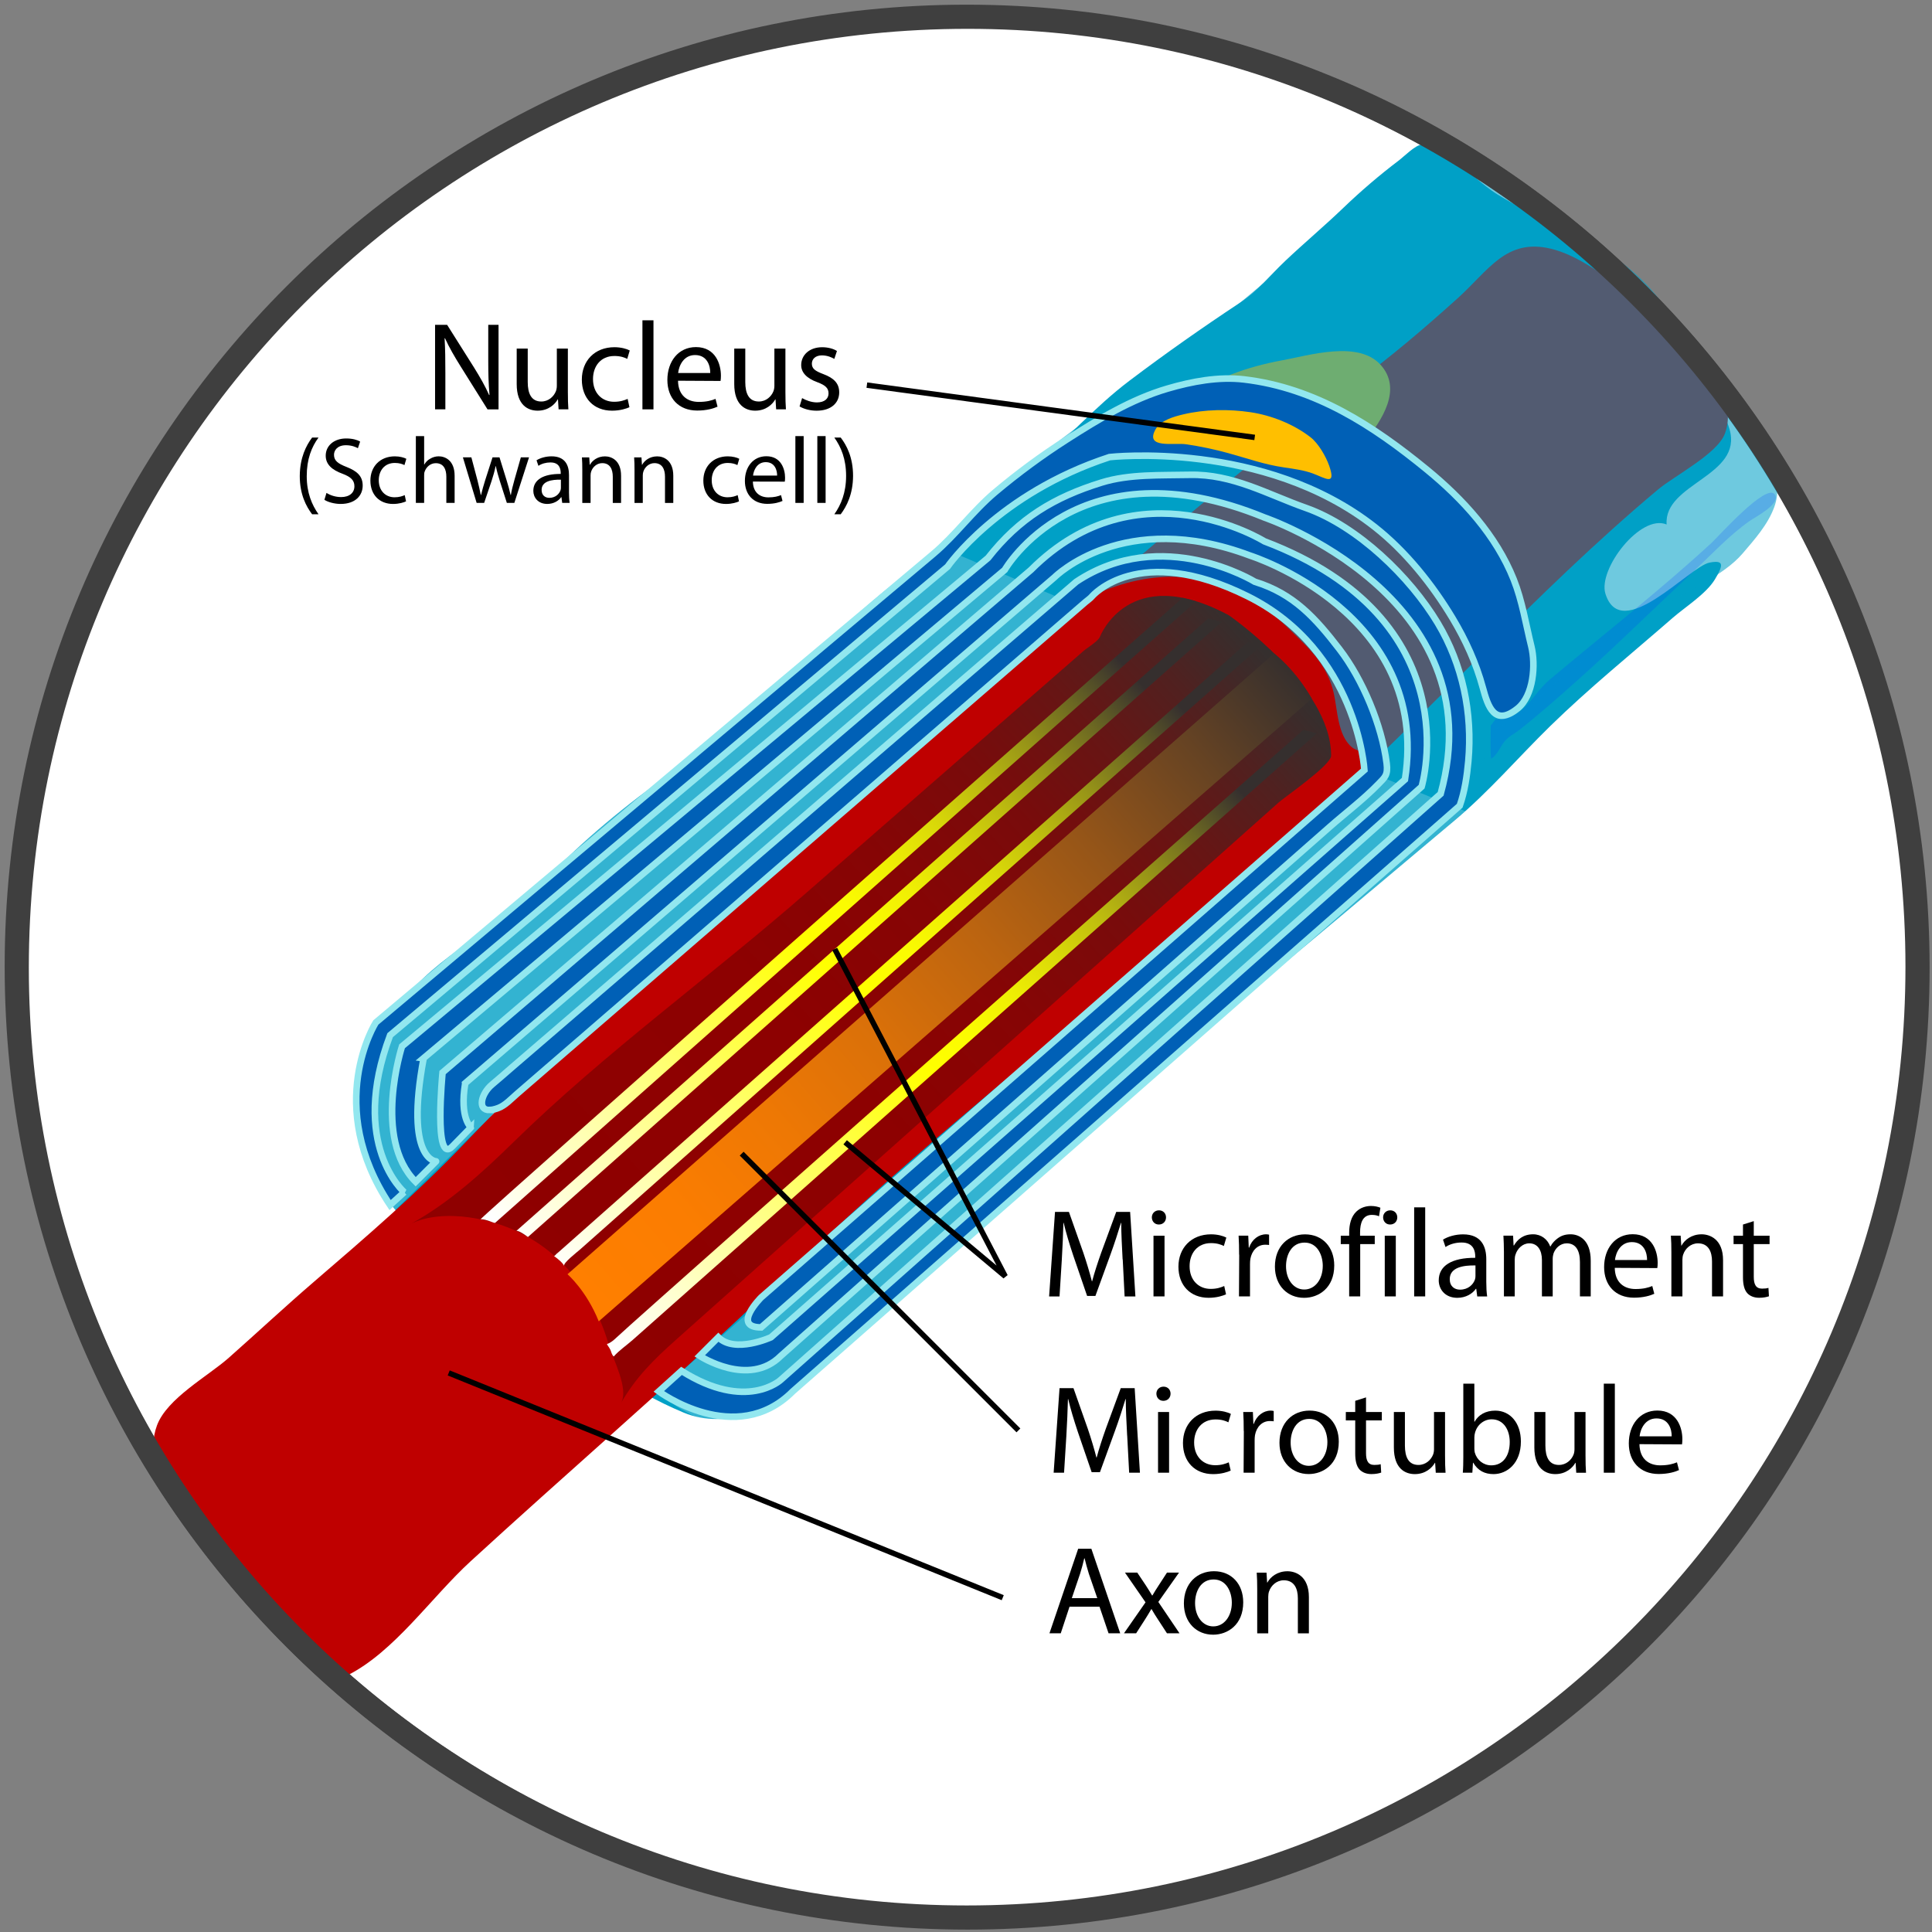 <svg width="356" height="356" viewBox="0 0 356 356" fill="none" xmlns="http://www.w3.org/2000/svg">
<rect x="0" y="0" width="356" height="356" fill="#808080" stroke="none"/>
<path d="M178.124 353.248C274.843 353.248 353.248 274.843 353.248 178.124C353.248 81.406 274.843 3 178.124 3C81.406 3 3 81.406 3 178.124C3 274.843 81.406 353.248 178.124 353.248Z" fill="white" stroke="#3F3F3F" stroke-width="4.279"/>
<path d="M287.319 42.985C293.769 48.447 300.407 53.951 305.534 60.729C307.781 63.697 309.47 66.493 312.06 69.094C314.876 71.92 317.558 75.195 318.691 79.097C321.203 87.741 306.528 89.047 307.102 96.644C302.295 94.63 294.406 104.892 295.823 109.403C298.753 118.728 311.279 104.397 315.003 103.67C317.691 103.146 317.599 104.103 315.995 106.761C314.383 109.431 310.52 111.845 308.169 113.893C300.641 120.456 292.791 126.813 285.648 133.796C279.753 139.562 274.422 145.818 267.995 151.215C249.737 166.545 231.691 181.965 212.884 196.758C197.339 208.983 183.447 223.101 168.809 236.359C162.223 242.322 155.304 248.009 148.796 253.958C142.802 259.436 133.988 263.618 125.982 260.297C116.134 256.21 106.515 249.254 98.56 241.99C94.831 238.588 90.954 235.205 86.477 232.833C82.453 230.699 77.978 229.276 75.034 225.581C73.304 223.41 71.284 221.311 69.92 218.851C66.678 213.005 65.078 204.454 65.752 197.828C66.571 189.769 71.541 187.024 76.634 181.62C80.322 177.708 85.052 174.555 89.453 171.459C95.451 167.239 100.536 161.786 105.855 156.798C113.309 149.808 121.884 143.424 130.424 137.791C144.092 128.775 153.852 115.26 167.032 105.807C171.503 102.6 175.865 99.445 179.318 95.209C182.334 91.508 186.789 89.369 190.356 86.288C196.426 81.045 201.723 74.984 208.117 70.153C214.721 65.162 221.498 60.4 228.403 55.833C231.861 53.548 233.854 50.893 236.81 48.093C240.326 44.762 244.042 41.652 247.534 38.298C250.728 35.231 254.197 32.255 257.733 29.584C258.694 28.859 260.833 26.672 262.026 26.637C263.454 26.595 266.272 28.745 267.442 29.425C270.539 31.227 272.967 34.023 276.01 35.878C279.838 38.218 283.81 40.024 287.306 42.985H287.319Z" fill="#00A0C6"/>
<path d="M157.912 147.156C146.117 157.204 134.261 167.18 122.257 176.979C109.601 187.303 97.153 198.553 85.795 210.482C76.979 219.738 67.507 227.879 57.86 236.175C52.537 240.755 47.404 245.546 42.146 250.201C38.282 253.618 30.757 257.685 28.921 262.664C25.529 271.863 35.859 282.449 41.246 288.591C48.138 296.448 56.342 302.107 64.092 308.672C72.703 304.308 79.489 294.318 86.696 287.709C104.09 271.764 121.948 256.363 139.257 240.068C148.575 231.293 157.91 222.508 167.68 213.988C192.008 192.772 217.467 172.828 241.443 151.215C263.175 131.624 282.745 109.271 305.511 90.204C308.577 87.637 316.47 83.615 317.846 79.885C321.439 70.147 306.349 58.728 299.965 53.997C295.885 50.972 290.8 47.02 285.739 45.821C277.523 43.875 274.332 49.786 268.617 54.939C262.537 60.42 256.133 65.899 249.481 70.741C233.508 82.364 218.619 95.186 203.652 107.958C188.383 120.987 173.201 134.133 157.917 147.148L157.912 147.156Z" fill="#BF0000"/>
<path d="M75.459 225.651C82.682 221.717 88.836 216.115 94.676 210.398C111.446 193.974 130.798 180.03 148.429 164.644C165.512 149.74 182.594 134.835 199.681 119.93C200.364 119.338 202.362 118.176 202.698 117.298C202.703 117.289 207.99 103.481 226.425 113.37C226.425 113.37 245.279 126.354 245.279 139.245C245.279 140.995 236.822 146.783 235.597 147.878C227.242 155.326 218.886 162.776 210.531 170.226C194.625 184.407 178.718 198.59 162.811 212.77C154.244 220.409 145.677 228.046 137.109 235.685C132.938 239.402 128.771 243.12 124.602 246.839C120.353 250.626 117.253 253.7 114.429 258.516C115.924 255.968 112.985 250.558 112.168 247.764C108.55 235.395 99.734 226.18 86.377 224.309C82.838 223.818 78.547 223.962 75.427 225.652L75.459 225.651Z" fill="url(#paint0_linear_23336_1568)"/>
<path d="M242.206 87.681C240.878 87.126 239.786 86.173 238.401 85.67C236.614 85.023 234.506 84.513 232.643 83.938C228.579 82.686 225.174 81.367 220.842 81.02C218.221 80.809 215.621 80.751 212.993 80.673C212.484 78.02 216.322 74.944 218.21 73.63C223.829 69.716 229.701 67.599 236.351 66.376C241.314 65.465 250.223 62.71 254.334 67.159C258.519 71.688 254.584 77.479 251.584 81.229C249.48 83.86 246.883 88.637 243.399 88.033C242.965 87.976 242.561 87.846 242.2 87.687L242.206 87.681Z" fill="#FFBF00"/>
<path opacity="0.57" d="M220.519 62.36C218.139 64.277 215.726 66.177 213.272 68.048C203.498 75.502 190.844 82.97 183.021 92.572C179.771 96.565 183.411 98.983 186.982 100.53C191.941 102.675 191.791 106.449 195.205 110.125C196.866 111.912 196.633 112.09 198.77 110.98C203.761 108.386 209.05 106.532 214.799 106.3C220.628 106.063 226.936 108.136 231.836 111.203C234.708 113 237.242 115.627 239.674 117.999C242.582 120.838 244.754 123.544 245.716 127.526C246.478 130.684 246.408 135.564 249.209 137.777C250.484 138.785 255.442 139.201 257.246 139.954C258.829 140.611 260.834 141.511 262.171 142.589C263.062 143.305 263.599 144.598 264.6 145.15C267.48 146.745 270.871 143.93 272.442 141.664C274.182 139.154 274.782 136.097 276.393 133.543C277.941 134.359 285.154 126.979 286.562 125.921C290.337 123.08 293.811 119.736 297.613 117.04C300.172 115.226 303.113 113.393 305.873 111.778C310.632 108.998 317.553 106.15 321.106 101.982C323.343 99.362 325.745 96.68 326.935 93.435C327.939 90.696 327.442 88.029 326.665 85.229C326.284 83.86 325.879 81.822 325.177 80.607C324.319 79.125 322.94 78.791 321.66 77.843C320.368 76.887 319.367 75.601 318.236 74.436C315.673 71.793 312.822 69.216 311.402 65.732C308.182 57.85 304.891 52.519 297.532 47.457C294.321 45.246 290.857 43.455 287.809 41.002C285.194 38.895 283.208 36.143 280.54 34.053C276.111 30.59 270.843 27.783 265.17 27.227C258.481 26.571 253.896 34.684 249.116 38.574C239.438 46.432 230.207 54.551 220.499 62.352L220.519 62.36Z" fill="#00A0C6"/>
<path opacity="0.2" d="M72.816 222.978C72.816 222.978 58.17 206.816 67.829 187.502L172.738 100.59L199.025 111.79L90.276 205.88L72.811 222.984L72.816 222.978Z" fill="white"/>
<path opacity="0.2" d="M121.396 256.391L251.411 141.889L269.99 149.474L143.851 258.614C143.851 258.614 132.728 267.715 121.402 256.39L121.396 256.391Z" fill="white"/>
<path d="M90.238 204.531C90.655 204.521 91.171 204.413 91.798 204.18C93.098 203.695 94.184 202.496 95.224 201.597C97.463 199.66 99.701 197.725 101.939 195.787C108.399 190.2 114.856 184.611 121.318 179.022C137.195 165.282 153.075 151.544 168.955 137.807C179.307 128.852 189.658 119.895 200.009 110.938C200.399 110.601 200.898 110.276 201.233 109.88C201.233 109.88 209.727 99.829 229.916 109.88C250.109 119.931 251.412 141.885 251.412 141.885L140.256 239.07C140.256 239.07 134.732 244.594 140.256 244.594C140.574 244.315 140.892 244.035 141.21 243.754C149.569 236.394 157.932 229.034 166.293 221.673C180.365 209.284 194.436 196.895 208.509 184.507C220.678 173.795 232.846 163.081 245.014 152.369C247.972 149.766 251.244 147.303 253.987 144.472C255.162 143.255 255.789 142.863 255.516 140.683C254.633 133.635 251.075 125.155 246.819 119.631C242.395 113.884 238.354 109.39 231.235 107.202C231.235 107.202 214.116 96.667 198.313 107.202C191.018 113.477 183.726 119.754 176.432 126.03C161.428 138.942 146.424 151.856 131.418 164.768C119.004 175.452 106.59 186.133 94.18 196.814C93.017 197.816 91.87 198.841 90.689 199.821C88.666 201.496 87.886 204.602 90.241 204.544L90.238 204.531Z" fill="#0060B6" stroke="#92E7EF" stroke-width="1.215"/>
<path d="M85.716 199.606L194.357 106.329C194.357 106.329 207.088 93.599 230.351 102.379C230.351 102.379 263.712 112.915 258.884 143.641L142.065 246.415C142.065 246.415 135.412 249.463 132.36 246.415L128.929 249.844C128.929 249.844 137.963 255.758 143.879 249.844L261.957 144.958C261.957 144.958 271.175 114.231 232.984 99.746C232.984 99.746 209.721 85.261 189.968 105.013L81.546 197.632C81.546 197.632 79.874 214.813 83.33 211.271L86.788 207.731C86.788 207.745 84.65 206.084 85.719 199.627L85.716 199.606Z" fill="#0060B6" stroke="#92E7EF" stroke-width="1.215"/>
<path d="M78.03 194.998L185.135 105.012C185.135 105.012 198.743 81.308 232.981 95.354C232.981 95.354 275.561 109.84 265.463 146.274L143.874 254.255C143.874 254.255 137.564 260.175 125.574 252.606L121.389 256.39C121.389 256.39 135.565 266.895 146.068 256.39L268.975 148.467C269.897 145.853 270.311 142.996 270.56 140.251C271.36 131.425 269.508 122.447 264.932 114.824C259.806 106.286 250.134 96.946 240.649 93.597C233.498 91.074 227.122 87.312 219.188 87.493C213.902 87.614 208.13 87.322 202.986 88.913C194.268 91.608 187.79 95.503 182.063 102.814L74.081 192.799C74.081 192.799 68.6 209.764 76.591 217.758L80.353 213.997C80.382 213.997 74.546 213.881 78.056 195.001L78.03 194.998Z" fill="#0060B6" stroke="#92E7EF" stroke-width="1.215"/>
<path d="M74.492 219.685C74.492 219.685 64.28 210.938 71.887 190.747L174.602 104.419C174.602 104.419 183.938 90.934 204.449 84.227C204.449 84.227 232.833 81.01 253.319 97.103C259.043 101.6 263.938 107.727 267.659 113.925C270.055 117.917 272.007 122.203 273.229 126.702C274.168 130.158 275.38 133.997 279.67 130.529C282.59 128.166 283.003 122.46 282.168 119.1C281.152 115.002 280.495 110.727 278.925 106.778C275.689 98.64 269.511 91.923 262.908 86.52C253.046 78.45 242.375 71.472 229.251 69.918C224.559 69.362 219.631 70.291 215.137 71.608C208.439 73.572 202.391 77.262 196.553 80.996C191.959 83.935 187.561 87.178 183.387 90.685C179.228 94.181 176.092 98.61 171.967 102.08L69.252 188.408C69.252 188.408 59.583 203.607 71.879 222.051L74.479 219.682L74.492 219.685Z" fill="#0060B6" stroke="#92E7EF" stroke-width="1.215"/>
<path d="M197.077 296.059L195.459 300.959H193.378L198.671 285.381H201.1L206.416 300.959H204.268L202.603 296.059H197.085H197.077ZM202.19 294.485L200.642 290.001C200.318 288.984 200.087 288.059 199.856 287.158H199.787C199.579 288.059 199.324 289.03 199.024 289.977L197.498 294.485H202.193H202.19Z" fill="black"/>
<path d="M209.557 289.775L211.152 292.156C211.568 292.803 211.915 293.358 212.285 293.982H212.354C212.724 293.335 213.094 292.757 213.487 292.156L215.034 289.775H217.254L213.439 295.184L217.345 300.962H215.032L213.393 298.443C212.952 297.796 212.582 297.172 212.191 296.501H212.143C211.773 297.172 211.382 297.773 210.966 298.443L209.348 300.962H207.106L211.081 295.253L207.291 289.775H209.573H209.557Z" fill="black"/>
<path d="M223.513 301.215C220.508 301.215 218.149 298.996 218.149 295.462C218.149 291.716 220.623 289.521 223.696 289.521C226.91 289.521 229.083 291.856 229.083 295.254C229.083 299.414 226.194 301.217 223.536 301.217H223.507L223.513 301.215ZM223.585 299.684C225.526 299.684 226.982 297.858 226.982 295.316C226.982 293.42 226.036 291.04 223.632 291.04C221.252 291.04 220.21 293.259 220.21 295.386C220.21 297.835 221.598 299.686 223.562 299.686H223.591L223.585 299.684Z" fill="black"/>
<path d="M231.66 292.809C231.66 291.631 231.636 290.706 231.569 289.78H233.372L233.488 291.608H233.533C234.089 290.566 235.382 289.527 237.232 289.527C238.779 289.527 241.183 290.452 241.183 294.289V300.968H239.15V294.52C239.15 292.717 238.479 291.191 236.56 291.191C235.243 291.191 234.203 292.138 233.833 293.27C233.742 293.524 233.694 293.896 233.694 294.218V300.967H231.66V292.805V292.809Z" fill="black"/>
<path d="M88.547 224.684C88.03 224.684 217.916 110.166 217.916 110.166L220.411 110.799C220.346 110.781 219.983 111.179 219.937 111.221C219.113 111.952 218.288 112.681 217.465 113.411C216.012 114.701 214.559 115.988 213.104 117.278C211.105 119.05 209.105 120.823 207.107 122.594C204.647 124.776 202.186 126.959 199.724 129.14C196.884 131.658 194.044 134.176 191.207 136.694C188.072 139.474 184.938 142.253 181.801 145.031C178.457 147.998 175.11 150.964 171.766 153.931L161.343 163.17C157.826 166.289 154.31 169.405 150.794 172.525C147.314 175.609 143.837 178.692 140.358 181.773C137.005 184.748 133.651 187.722 130.297 190.695C127.149 193.486 124.003 196.274 120.855 199.066C117.999 201.599 115.143 204.13 112.286 206.663C109.803 208.863 107.319 211.065 104.839 213.265C102.815 215.059 100.791 216.853 98.766 218.649C97.285 219.964 95.802 221.277 94.321 222.591C93.463 223.351 92.605 224.111 91.748 224.872C91.581 225.022 91.413 225.17 91.244 225.319C91.027 225.449 89.756 224.654 88.528 224.654L88.547 224.684Z" fill="url(#paint1_linear_23336_1568)"/>
<path d="M95.12 226.836C95.232 226.735 222.641 113.951 222.641 113.951L225.135 114.584L97.279 227.938C95.43 226.551 95.112 226.826 95.112 226.826L95.12 226.836Z" fill="url(#paint2_linear_23336_1568)"/>
<path d="M241.96 87.261C240.258 86.633 238.428 86.396 236.644 86.136C232.865 85.584 229.85 84.457 226.302 83.49C223.807 82.806 221.065 82.221 218.508 81.86C216.304 81.548 210.923 82.724 212.912 79.138C213.856 77.437 216.311 76.766 218.043 76.353C221.961 75.417 226.457 75.361 230.442 75.959C234.299 76.535 238.409 78.174 241.489 80.573C242.938 81.701 244.31 84.095 244.911 85.786C246.254 89.6 244.275 88.127 241.95 87.26L241.96 87.261Z" fill="#FFBF00"/>
<path opacity="0.2" d="M274.693 133.69C274.693 135.711 274.582 137.801 274.753 139.803C275.963 139.103 276.36 137.645 277.269 136.586C278.165 135.543 278.867 135.354 279.946 134.509C283.407 131.796 286.904 128.711 290.263 125.72C297.665 119.127 304.719 112.157 311.958 105.385C315.296 102.262 318.621 98.646 322.37 96.017C323.469 95.247 328.257 92.809 327.023 91.094C325.469 88.942 316.661 98.849 315.365 100.043C305.848 108.815 295.469 116.908 285.59 125.203C282.189 128.061 280.758 132.729 275.575 132.519" fill="#003CFF"/>
<path d="M178.298 353.422C275.016 353.422 353.422 275.017 353.422 178.298C353.422 81.58 275.016 3.174 178.298 3.174C81.579 3.174 3.173 81.58 3.173 178.298C3.173 275.017 81.579 353.422 178.298 353.422Z" stroke="#3F3F3F" stroke-width="4.279"/>
<path d="M112.339 248.462C112.18 248.192 111.972 247.95 111.835 247.67C112.341 247.491 112.787 247.189 113.197 246.825C114.191 245.944 115.156 245.032 116.147 244.147C117.95 242.535 119.756 240.927 121.561 239.318C123.868 237.268 126.175 235.218 128.484 233.169C131.207 230.753 133.93 228.336 136.653 225.922C139.708 223.216 142.763 220.511 145.82 217.805C149.121 214.885 152.423 211.963 155.724 209.044C159.185 205.984 162.648 202.923 166.11 199.862C169.647 196.737 173.184 193.611 176.722 190.485C180.25 187.371 183.779 184.255 187.305 181.139C190.739 178.107 194.171 175.077 197.603 172.047C200.855 169.178 204.105 166.306 207.359 163.436C210.343 160.801 213.329 158.167 216.314 155.531C218.949 153.208 221.582 150.882 224.217 148.559C226.415 146.619 228.614 144.682 230.81 142.744C232.484 141.266 234.161 139.789 235.836 138.312C236.905 137.371 237.972 136.426 239.04 135.486C239.415 135.155 239.791 134.824 240.166 134.492L242.661 135.125C242.596 135.108 242.232 135.503 242.186 135.547C241.364 136.278 240.538 137.006 239.716 137.737C238.261 139.027 236.809 140.314 235.354 141.604C233.355 143.375 231.354 145.147 229.357 146.92C226.897 149.103 224.436 151.284 221.975 153.465C219.135 155.985 216.295 158.501 213.456 161.019C210.321 163.8 207.187 166.579 204.051 169.355C200.706 172.323 197.361 175.287 194.015 178.254C190.542 181.334 187.067 184.414 183.594 187.494C180.076 190.612 176.56 193.73 173.043 196.85C169.564 199.933 166.087 203.015 162.609 206.098C159.256 209.071 155.9 212.045 152.547 215.02C149.398 217.809 146.253 220.599 143.104 223.391C140.248 225.923 137.394 228.454 134.536 230.987C132.053 233.188 129.57 235.388 127.09 237.59C125.064 239.383 123.04 241.178 121.017 242.972C119.534 244.287 118.051 245.6 116.57 246.916C115.446 247.911 114.07 248.833 113.092 249.954C112.728 249.658 112.653 249.12 112.466 248.704C112.423 248.632 112.38 248.56 112.322 248.473L112.339 248.462Z" fill="url(#paint3_linear_23336_1568)"/>
<path d="M102.429 231.14C102.602 230.988 102.787 230.845 102.961 230.693C103.778 229.978 104.587 229.252 105.402 228.531C106.813 227.281 108.223 226.033 109.637 224.782C111.566 223.073 113.497 221.366 115.427 219.655C117.799 217.558 120.17 215.459 122.542 213.358C125.278 210.939 128.01 208.518 130.746 206.097C133.766 203.426 136.785 200.753 139.804 198.079C143.03 195.223 146.257 192.367 149.482 189.511C152.837 186.54 156.193 183.571 159.549 180.601C162.954 177.587 166.36 174.572 169.766 171.555C173.145 168.565 176.524 165.575 179.903 162.583C183.176 159.685 186.448 156.788 189.723 153.888C192.814 151.154 195.903 148.419 198.994 145.682C201.823 143.18 204.653 140.673 207.481 138.17C209.972 135.967 212.461 133.761 214.951 131.558C217.023 129.724 219.096 127.889 221.167 126.056C222.745 124.66 224.322 123.262 225.897 121.868C226.901 120.98 227.905 120.093 228.909 119.203C229.26 118.891 229.612 118.58 229.963 118.27L232.459 118.902C232.425 118.933 232.391 118.963 232.358 118.992C231.802 119.484 231.246 119.977 230.693 120.47C229.512 121.515 228.332 122.561 227.153 123.607C225.426 125.14 223.698 126.67 221.972 128.201C219.775 130.15 217.579 132.097 215.38 134.046C212.79 136.341 210.201 138.638 207.613 140.933C204.705 143.509 201.801 146.083 198.896 148.66C195.754 151.447 192.611 154.232 189.469 157.022C186.164 159.95 182.86 162.879 179.556 165.809C176.167 168.812 172.781 171.815 169.392 174.819C165.997 177.828 162.604 180.837 159.208 183.846C155.885 186.794 152.561 189.74 149.24 192.687C146.062 195.502 142.887 198.318 139.711 201.134C136.762 203.749 133.811 206.365 130.86 208.983L122.916 216.025C120.648 218.036 118.379 220.047 116.111 222.059C114.299 223.665 112.486 225.27 110.676 226.877C109.398 228.011 108.121 229.142 106.842 230.276C106.396 230.67 103.721 232.74 103.95 233.253C103.681 232.657 102.656 231.845 102.104 231.469C102.22 231.382 102.335 231.267 102.451 231.166L102.429 231.14Z" fill="url(#paint4_linear_23336_1568)"/>
<path d="M80.168 75.43V59.852H82.387L87.356 67.733C88.488 69.561 89.414 71.177 90.13 72.795L90.2 72.772C90.015 70.692 89.968 68.796 89.968 66.393V59.852H91.864V75.43H89.831L84.883 67.525C83.797 65.792 82.757 64.01 81.994 62.323L81.925 62.348C82.04 64.311 82.065 66.183 82.065 68.772V75.428H80.158L80.168 75.43Z" fill="black"/>
<path d="M104.64 72.369C104.64 73.526 104.664 74.542 104.732 75.42H102.929L102.814 73.594H102.767C102.259 74.496 101.057 75.673 99.069 75.673C97.313 75.673 95.21 74.679 95.21 70.773V64.232H97.243V70.403C97.243 72.529 97.914 73.984 99.74 73.984C101.103 73.984 102.051 73.037 102.421 72.112C102.536 71.835 102.606 71.465 102.606 71.072V64.231H104.638V72.378L104.64 72.369Z" fill="black"/>
<path d="M115.994 75.027C115.464 75.282 114.284 75.674 112.782 75.674C109.407 75.674 107.213 73.386 107.213 69.942C107.213 66.498 109.57 63.978 113.221 63.978C114.423 63.978 115.486 64.279 116.041 64.579L115.58 66.128C115.093 65.872 114.332 65.596 113.221 65.596C110.657 65.596 109.27 67.515 109.27 69.849C109.27 72.436 110.933 74.033 113.153 74.033C114.309 74.033 115.071 73.755 115.651 73.501L115.983 75.032L115.994 75.027Z" fill="black"/>
<path d="M118.378 59.021H120.412V75.43H118.378V59.02V59.021Z" fill="black"/>
<path d="M124.936 70.173C124.982 72.924 126.716 74.056 128.751 74.056C130.207 74.056 131.109 73.802 131.848 73.501L132.218 74.934C131.501 75.258 130.253 75.651 128.474 75.651C125.053 75.651 122.973 73.363 122.973 70.011C122.973 66.614 124.984 63.957 128.241 63.957C131.893 63.957 132.841 67.17 132.841 69.225C132.841 69.641 132.817 69.965 132.771 70.196L124.942 70.153L124.936 70.173ZM130.873 68.728C130.896 67.457 130.341 65.423 128.075 65.423C125.996 65.423 125.116 67.319 124.956 68.728H130.879H130.873Z" fill="black"/>
<path d="M144.727 72.369C144.727 73.526 144.751 74.542 144.819 75.42H143.016L142.901 73.594H142.854C142.346 74.496 141.144 75.673 139.156 75.673C137.4 75.673 135.296 74.679 135.296 70.773V64.232H137.33V70.403C137.33 72.529 138.001 73.984 139.827 73.984C141.19 73.984 142.138 73.037 142.508 72.112C142.623 71.835 142.693 71.465 142.693 71.072V64.231H144.725V72.378L144.727 72.369Z" fill="black"/>
<path d="M147.817 73.365C148.442 73.735 149.504 74.151 150.521 74.151C151.977 74.151 152.671 73.434 152.671 72.487C152.671 71.516 152.093 70.984 150.614 70.43C148.58 69.69 147.632 68.604 147.632 67.264C147.632 65.462 149.111 63.982 151.492 63.982C152.624 63.982 153.62 64.283 154.221 64.676L153.735 66.132C153.295 65.876 152.487 65.485 151.447 65.485C150.245 65.485 149.598 66.177 149.598 67.01C149.598 67.958 150.245 68.374 151.701 68.929C153.62 69.645 154.637 70.616 154.637 72.303C154.637 74.291 153.088 75.678 150.476 75.678C149.25 75.678 148.117 75.354 147.332 74.892L147.808 73.332L147.817 73.365Z" fill="black"/>
<path d="M58.688 80.631C57.422 82.347 56.521 84.583 56.521 87.738C56.521 90.824 57.474 93.025 58.688 94.759H57.509C56.417 93.32 55.238 91.101 55.238 87.721C55.257 84.322 56.417 82.087 57.509 80.631H58.694H58.688Z" fill="black"/>
<path d="M60.176 90.83C60.852 91.265 61.822 91.593 62.861 91.593C64.404 91.593 65.305 90.795 65.305 89.599C65.305 88.524 64.681 87.883 63.104 87.293C61.198 86.6 60.018 85.593 60.018 83.964C60.018 82.144 61.526 80.793 63.797 80.793C64.976 80.793 65.86 81.069 66.363 81.365L65.947 82.597C65.583 82.372 64.802 82.041 63.745 82.041C62.15 82.041 61.544 82.995 61.544 83.792C61.544 84.885 62.254 85.423 63.866 86.047C65.843 86.827 66.831 87.763 66.831 89.479C66.831 91.282 65.513 92.859 62.758 92.859C61.632 92.859 60.4 92.513 59.777 92.097L60.152 90.854L60.176 90.83Z" fill="black"/>
<path d="M74.839 92.375C74.442 92.566 73.556 92.861 72.429 92.861C69.898 92.861 68.251 91.145 68.251 88.562C68.251 85.979 70.02 84.088 72.758 84.088C73.66 84.088 74.457 84.313 74.873 84.54L74.527 85.701C74.163 85.511 73.592 85.304 72.758 85.304C70.834 85.304 69.794 86.742 69.794 88.494C69.794 90.435 71.041 91.632 72.707 91.632C73.573 91.632 74.145 91.422 74.579 91.233L74.824 92.403L74.839 92.375Z" fill="black"/>
<path d="M76.63 80.357H78.155V85.593H78.19C78.433 85.159 78.814 84.762 79.282 84.519C79.734 84.242 80.272 84.084 80.842 84.084C81.969 84.084 83.772 84.778 83.772 87.673V92.665H82.245V87.846C82.245 86.477 81.742 85.348 80.303 85.348C79.315 85.348 78.553 86.042 78.258 86.875C78.171 87.083 78.154 87.309 78.154 87.603V92.665H76.628V80.372L76.63 80.357Z" fill="black"/>
<path d="M86.856 84.272L87.983 88.518C88.209 89.454 88.434 90.338 88.59 91.205H88.642C88.833 90.356 89.11 89.454 89.387 88.534L90.757 84.271H92.04L93.34 88.465C93.652 89.454 93.894 90.356 94.085 91.204H94.137C94.276 90.354 94.501 89.47 94.778 88.482L95.975 84.269H97.483L94.778 92.66H93.392L92.108 88.655C91.813 87.703 91.57 86.871 91.362 85.882H91.328C91.12 86.887 90.861 87.773 90.566 88.674L89.213 92.661H87.826L85.295 84.271H86.841L86.856 84.272Z" fill="black"/>
<path d="M104.842 90.656C104.842 91.384 104.877 92.093 104.963 92.667H103.595L103.455 91.609H103.403C102.952 92.268 102.035 92.857 100.839 92.857C99.139 92.857 98.273 91.661 98.273 90.448C98.273 88.42 100.076 87.31 103.318 87.328V87.154C103.318 86.462 103.127 85.197 101.411 85.213C100.614 85.213 99.799 85.438 99.211 85.837L98.864 84.814C99.556 84.381 100.58 84.086 101.638 84.086C104.221 84.086 104.845 85.837 104.845 87.518V90.653L104.842 90.656ZM103.354 88.388C101.691 88.353 99.8 88.648 99.8 90.277C99.8 91.283 100.459 91.734 101.222 91.734C102.331 91.734 103.042 91.042 103.285 90.329C103.337 90.175 103.354 90 103.354 89.844V88.385V88.388Z" fill="black"/>
<path d="M107.297 86.553C107.297 85.671 107.28 84.976 107.228 84.284H108.58L108.668 85.652H108.702C109.118 84.872 110.088 84.092 111.475 84.092C112.638 84.092 114.441 84.785 114.441 87.664V92.674H112.914V87.838C112.914 86.484 112.411 85.34 110.972 85.34C109.984 85.34 109.204 86.051 108.927 86.9C108.858 87.091 108.823 87.368 108.823 87.611V92.673H107.297V86.562V86.553Z" fill="black"/>
<path d="M116.918 86.553C116.918 85.671 116.901 84.976 116.849 84.284H118.201L118.289 85.652H118.323C118.739 84.872 119.709 84.092 121.096 84.092C122.259 84.092 124.062 84.785 124.062 87.664V92.674H122.535V87.838C122.535 86.484 122.032 85.34 120.593 85.34C119.605 85.34 118.825 86.051 118.548 86.9C118.479 87.091 118.444 87.368 118.444 87.611V92.673H116.918V86.562V86.553Z" fill="black"/>
<path d="M136.189 92.375C135.792 92.566 134.906 92.861 133.78 92.861C131.249 92.861 129.602 91.145 129.602 88.562C129.602 85.979 131.37 84.088 134.109 84.088C135.011 84.088 135.808 84.313 136.224 84.54L135.877 85.701C135.513 85.511 134.943 85.304 134.109 85.304C132.185 85.304 131.145 86.742 131.145 88.494C131.145 90.435 132.391 91.632 134.057 91.632C134.924 91.632 135.496 91.422 135.929 91.233L136.175 92.403L136.189 92.375Z" fill="black"/>
<path d="M138.731 88.735C138.766 90.798 140.068 91.647 141.592 91.647C142.684 91.647 143.36 91.456 143.914 91.231L144.19 92.306C143.653 92.549 142.717 92.843 141.382 92.843C138.818 92.843 137.258 91.127 137.258 88.614C137.258 86.064 138.766 84.07 141.21 84.07C143.949 84.07 144.66 86.48 144.66 88.023C144.66 88.335 144.642 88.577 144.608 88.751L138.714 88.736L138.731 88.735ZM143.195 87.637C143.214 86.685 142.798 85.158 141.099 85.158C139.539 85.158 138.88 86.579 138.759 87.637H143.195Z" fill="black"/>
<path d="M146.561 80.357H148.086V92.667H146.561V80.359V80.357Z" fill="black"/>
<path d="M150.606 80.357H152.131V92.667H150.606V80.359V80.357Z" fill="black"/>
<path d="M153.741 94.759C154.954 93.043 155.907 90.806 155.907 87.686C155.907 84.566 154.971 82.364 153.741 80.631H154.918C156.01 82.052 157.189 84.288 157.189 87.686C157.172 91.085 156.01 93.285 154.918 94.759H153.733H153.741Z" fill="black"/>
<path d="M104.567 234.794C104.567 234.794 108.067 237.816 110.328 243.475L241.717 128.745C241.717 128.745 239.23 124.013 234.788 120.398L104.574 234.794H104.567Z" fill="url(#paint5_linear_23336_1568)"/>
<path d="M206.857 232.05C206.742 229.877 206.603 227.244 206.603 225.325H206.557C206.002 227.128 205.379 229.091 204.594 231.242L201.843 238.799H200.318L197.774 231.38C197.034 229.161 196.433 227.173 195.996 225.325H195.949C195.903 227.267 195.788 229.855 195.649 232.213L195.233 238.893H193.314L194.401 223.314H196.966L199.624 230.849C200.271 232.768 200.78 234.48 201.196 236.097H201.242C201.658 234.524 202.213 232.815 202.906 230.849L205.68 223.314H208.244L209.215 238.893H207.227L206.88 232.06L206.857 232.05Z" fill="black"/>
<path d="M213.516 225.635C212.754 225.635 212.245 225.034 212.245 224.318C212.245 223.601 212.777 223.023 213.563 223.023C214.348 223.023 214.857 223.6 214.857 224.318C214.857 225.036 214.348 225.635 213.541 225.635H213.512H213.516ZM212.549 238.882V227.695H214.582V238.882H212.546H212.549Z" fill="black"/>
<path d="M225.926 238.491C225.395 238.747 224.215 239.139 222.713 239.139C219.338 239.139 217.144 236.85 217.144 233.407C217.144 229.963 219.502 227.443 223.152 227.443C224.354 227.443 225.417 227.744 225.972 228.044L225.511 229.593C225.024 229.337 224.263 229.061 223.152 229.061C220.588 229.061 219.201 230.98 219.201 233.314C219.201 235.901 220.864 237.498 223.084 237.498C224.24 237.498 225.003 237.22 225.582 236.966L225.914 238.497L225.926 238.491Z" fill="black"/>
<path d="M228.322 231.182C228.322 229.865 228.299 228.734 228.231 227.692H230.01L230.102 229.889H230.172C230.681 228.387 231.928 227.439 233.292 227.439C233.5 227.439 233.662 227.463 233.847 227.509V229.406C233.615 229.381 233.407 229.359 233.13 229.359C231.697 229.359 230.681 230.446 230.403 231.948C230.356 232.248 230.333 232.572 230.333 232.919V238.882H228.299L228.343 231.197L228.322 231.182Z" fill="black"/>
<path d="M240.284 239.143C237.279 239.143 234.922 236.924 234.922 233.389C234.922 229.644 237.395 227.449 240.469 227.449C243.682 227.449 245.854 229.784 245.854 233.181C245.854 237.342 242.965 239.144 240.307 239.144H240.278L240.284 239.143ZM240.342 237.612C242.283 237.612 243.74 235.786 243.74 233.243C243.74 231.348 242.792 228.967 240.39 228.967C238.009 228.967 236.969 231.186 236.969 233.314C236.969 235.763 238.356 237.613 240.319 237.613H240.348L240.342 237.612Z" fill="black"/>
<path d="M248.605 238.883V229.245H247.056V227.697H248.605V227.165C248.605 225.593 248.975 224.162 249.922 223.26C250.685 222.519 251.7 222.219 252.626 222.219C253.366 222.219 253.967 222.381 254.36 222.544L254.104 224.115C253.781 223.975 253.389 223.861 252.788 223.861C251.076 223.861 250.614 225.387 250.614 227.096V227.697H253.318V229.245H250.639V238.883H248.602H248.605Z" fill="black"/>
<path d="M256.131 225.635C255.368 225.635 254.859 225.034 254.859 224.318C254.859 223.601 255.391 223.023 256.177 223.023C256.963 223.023 257.471 223.6 257.471 224.318C257.471 225.036 256.963 225.635 256.155 225.635H256.126H256.131ZM255.163 238.882V227.695H257.197V238.882H255.16H255.163Z" fill="black"/>
<path d="M260.58 222.472H262.614V238.881H260.58V222.471V222.472Z" fill="black"/>
<path d="M273.87 236.211C273.87 237.183 273.916 238.129 274.032 238.892H272.205L272.02 237.482H271.95C271.349 238.359 270.124 239.144 268.53 239.144C266.266 239.144 265.109 237.55 265.109 235.932C265.109 233.228 267.513 231.748 271.835 231.771V231.54C271.835 230.616 271.581 228.928 269.292 228.952C268.229 228.952 267.143 229.252 266.357 229.784L265.895 228.42C266.821 227.844 268.183 227.449 269.594 227.449C273.038 227.449 273.87 229.784 273.87 232.026V236.186V236.211ZM271.877 233.177C269.658 233.131 267.138 233.524 267.138 235.696C267.138 237.037 268.017 237.638 269.035 237.638C270.513 237.638 271.462 236.713 271.784 235.766C271.854 235.558 271.877 235.326 271.877 235.118V233.197V233.177Z" fill="black"/>
<path d="M277.121 230.721C277.121 229.542 277.075 228.618 277.028 227.692H278.808L278.901 229.495H278.97C279.594 228.433 280.633 227.438 282.505 227.438C284.007 227.438 285.164 228.362 285.65 229.679H285.694C286.041 229.032 286.505 228.57 286.967 228.223C287.637 227.715 288.354 227.438 289.416 227.438C290.918 227.438 293.115 228.408 293.115 232.291V238.878H291.127V232.545C291.127 230.373 290.317 229.102 288.699 229.102C287.522 229.102 286.642 229.957 286.272 230.928C286.18 231.228 286.11 231.598 286.11 231.945V238.878H284.123V232.176C284.123 230.373 283.337 229.102 281.79 229.102C280.542 229.102 279.592 230.119 279.27 231.134C279.155 231.435 279.109 231.781 279.109 232.128V238.877H277.121V230.715V230.721Z" fill="black"/>
<path d="M297.546 233.64C297.592 236.39 299.325 237.523 301.361 237.523C302.817 237.523 303.718 237.269 304.458 236.968L304.828 238.401C304.111 238.725 302.863 239.118 301.083 239.118C297.663 239.118 295.583 236.829 295.583 233.478C295.583 230.08 297.593 227.424 300.851 227.424C304.503 227.424 305.45 230.637 305.45 232.692C305.45 233.108 305.427 233.432 305.381 233.663L297.551 233.62L297.546 233.64ZM303.497 232.181C303.52 230.91 302.966 228.876 300.699 228.876C298.62 228.876 297.741 230.771 297.58 232.181H303.503H303.497Z" fill="black"/>
<path d="M307.976 230.721C307.976 229.543 307.953 228.618 307.884 227.692H309.687L309.802 229.52H309.848C310.403 228.478 311.698 227.439 313.547 227.439C315.095 227.439 317.499 228.364 317.499 232.201V238.88H315.465V232.432C315.465 230.629 314.795 229.104 312.876 229.104C311.56 229.104 310.519 230.05 310.149 231.182C310.058 231.437 310.01 231.808 310.01 232.13V238.879H307.976V230.717V230.721Z" fill="black"/>
<path d="M323.159 225.016V227.695H326.071V229.244H323.159V235.276C323.159 236.663 323.55 237.449 324.684 237.449C325.239 237.449 325.563 237.403 325.863 237.31L325.954 238.859C325.562 238.998 324.937 239.135 324.151 239.135C323.204 239.135 322.441 238.811 321.955 238.28C321.401 237.656 321.17 236.662 321.17 235.344V229.242H319.436V227.694H321.17V225.637L323.149 225.016H323.159Z" fill="black"/>
<path d="M159.734 70.967L231.197 80.602" stroke="black" stroke-width="1"/>
<path d="M155.734 210.484L185.232 235.186L153.813 174.875" stroke="black" stroke-width="1"/>
<path d="M187.659 263.572L136.666 212.578" stroke="black" stroke-width="1"/>
<path d="M184.77 294.398L82.682 252.982" stroke="black" stroke-width="1"/>
<path d="M207.694 264.524C207.579 262.352 207.44 259.718 207.44 257.8H207.392C206.839 259.603 206.216 261.566 205.429 263.717L202.679 271.273H201.155L198.609 263.854C197.87 261.635 197.269 259.648 196.832 257.8H196.785C196.74 259.741 196.624 262.33 196.486 264.688L196.068 271.367H194.15L195.236 255.789H197.803L200.461 263.324C201.107 265.242 201.615 266.954 202.033 268.572H202.078C202.495 266.999 203.048 265.29 203.742 263.324L206.515 255.789H209.08L210.05 271.367H208.064L207.703 264.534L207.694 264.524Z" fill="black"/>
<path d="M214.355 258.123C213.59 258.123 213.082 257.523 213.082 256.806C213.082 256.09 213.615 255.512 214.399 255.512C215.187 255.512 215.694 256.088 215.694 256.806C215.694 257.524 215.185 258.123 214.376 258.123H214.347H214.355ZM213.387 271.37V260.183H215.421V271.37H213.384H213.387Z" fill="black"/>
<path d="M226.762 270.982C226.232 271.237 225.052 271.629 223.548 271.629C220.174 271.629 217.979 269.341 217.979 265.897C217.979 262.453 220.338 259.934 223.989 259.934C225.191 259.934 226.254 260.234 226.807 260.535L226.348 262.083C225.86 261.827 225.098 261.552 223.989 261.552C221.425 261.552 220.037 263.47 220.037 265.804C220.037 268.392 221.701 269.988 223.92 269.988C225.077 269.988 225.838 269.71 226.417 269.456L226.778 270.987L226.762 270.982Z" fill="black"/>
<path d="M229.175 263.671C229.175 262.353 229.152 261.222 229.083 260.181H230.863L230.955 262.378H231.023C231.534 260.875 232.781 259.928 234.143 259.928C234.353 259.928 234.513 259.951 234.7 259.997V261.894C234.468 261.869 234.259 261.848 233.983 261.848C232.55 261.848 231.534 262.934 231.254 264.436C231.209 264.737 231.186 265.06 231.186 265.407V271.37H229.152L229.196 263.685L229.175 263.671Z" fill="black"/>
<path d="M241.122 271.616C238.117 271.616 235.761 269.397 235.761 265.862C235.761 262.116 238.233 259.922 241.308 259.922C244.52 259.922 246.692 262.256 246.692 265.654C246.692 269.814 243.803 271.617 241.145 271.617H241.116L241.122 271.616ZM241.194 270.099C243.136 270.099 244.592 268.273 244.592 265.73C244.592 263.835 243.644 261.455 241.241 261.455C238.86 261.455 237.821 263.673 237.821 265.801C237.821 268.25 239.207 270.1 241.17 270.1H241.199L241.194 270.099Z" fill="black"/>
<path d="M251.711 257.503V260.182H254.623V261.731H251.711V267.764C251.711 269.15 252.102 269.936 253.235 269.936C253.791 269.936 254.115 269.89 254.414 269.798L254.506 271.346C254.115 271.485 253.488 271.622 252.703 271.622C251.756 271.622 250.993 271.298 250.508 270.767C249.951 270.143 249.72 269.149 249.72 267.831V261.73H247.988V260.181H249.72V258.124L251.714 257.488L251.711 257.503Z" fill="black"/>
<path d="M266.272 268.322C266.272 269.479 266.295 270.495 266.364 271.373H264.562L264.446 269.547H264.398C263.89 270.449 262.688 271.626 260.702 271.626C258.944 271.626 256.842 270.632 256.842 266.726V260.185H258.876V266.356C258.876 268.483 259.545 269.937 261.371 269.937C262.736 269.937 263.682 268.99 264.053 268.065C264.169 267.788 264.237 267.418 264.237 267.025V260.184H266.27V268.331L266.272 268.322Z" fill="black"/>
<path d="M269.637 254.961H271.671V261.964H271.719C272.432 260.716 273.728 259.93 275.531 259.93C278.304 259.93 280.246 262.242 280.246 265.616C280.246 269.638 277.703 271.626 275.207 271.626C273.591 271.626 272.321 271.001 271.463 269.522H271.418L271.302 271.371H269.544C269.615 270.609 269.637 269.476 269.637 268.482V254.961ZM271.674 266.893C271.674 267.147 271.697 267.402 271.745 267.633C272.136 269.043 273.339 270.012 274.794 270.012C276.943 270.012 278.192 268.28 278.192 265.713C278.192 263.448 277.037 261.529 274.865 261.529C273.477 261.529 272.182 262.502 271.789 264.027C271.721 264.281 271.674 264.559 271.674 264.882V266.905V266.893Z" fill="black"/>
<path d="M292.158 268.322C292.158 269.479 292.181 270.495 292.25 271.373H290.447L290.332 269.547H290.284C289.776 270.449 288.574 271.626 286.587 271.626C284.829 271.626 282.728 270.632 282.728 266.726V260.185H284.762V266.356C284.762 268.483 285.43 269.937 287.256 269.937C288.621 269.937 289.568 268.99 289.939 268.065C290.054 267.788 290.122 267.418 290.122 267.025V260.184H292.156V268.331L292.158 268.322Z" fill="black"/>
<path d="M295.524 254.96H297.558V271.369H295.524V254.96Z" fill="black"/>
<path d="M302.096 266.128C302.141 268.879 303.876 270.011 305.912 270.011C307.368 270.011 308.268 269.757 309.007 269.456L309.377 270.889C308.661 271.213 307.414 271.606 305.633 271.606C302.213 271.606 300.133 269.318 300.133 265.966C300.133 262.569 302.143 259.912 305.4 259.912C309.054 259.912 310 263.125 310 265.18C310 265.597 309.977 265.92 309.932 266.151L302.102 266.108L302.096 266.128ZM308.034 264.669C308.057 263.398 307.504 261.364 305.237 261.364C303.158 261.364 302.277 263.259 302.117 264.669H308.039H308.034Z" fill="black"/>
<defs>
<linearGradient id="paint0_linear_23336_1568" x1="92.751" y1="244.589" x2="231.155" y2="118.146" gradientUnits="userSpaceOnUse">
<stop stop-color="#8F0000"/>
<stop offset="0.406" stop-color="#8D0101"/>
<stop offset="0.582" stop-color="#860505"/>
<stop offset="0.713" stop-color="#790B0B"/>
<stop offset="0.822" stop-color="#671514"/>
<stop offset="0.917" stop-color="#502120"/>
<stop offset="1" stop-color="#352F2E"/>
</linearGradient>
<linearGradient id="paint1_linear_23336_1568" x1="91.017" y1="226.129" x2="205.456" y2="120.805" gradientUnits="userSpaceOnUse">
<stop offset="0.006" stop-color="white"/>
<stop offset="0.5" stop-color="#FFFF00"/>
<stop offset="0.566" stop-color="#FBFB01"/>
<stop offset="0.635" stop-color="#EFEE04"/>
<stop offset="0.706" stop-color="#DAD908"/>
<stop offset="0.778" stop-color="#BDBB0F"/>
<stop offset="0.851" stop-color="#989517"/>
<stop offset="0.925" stop-color="#6B6722"/>
<stop offset="0.998" stop-color="#37312E"/>
<stop offset="1" stop-color="#352F2E"/>
</linearGradient>
<linearGradient id="paint2_linear_23336_1568" x1="95.105" y1="230.563" x2="209.53" y2="125.239" gradientUnits="userSpaceOnUse">
<stop offset="0.006" stop-color="white"/>
<stop offset="0.5" stop-color="#FFFF00"/>
<stop offset="0.566" stop-color="#FBFB01"/>
<stop offset="0.635" stop-color="#EFEE04"/>
<stop offset="0.706" stop-color="#DAD908"/>
<stop offset="0.778" stop-color="#BDBB0F"/>
<stop offset="0.851" stop-color="#989517"/>
<stop offset="0.925" stop-color="#6B6722"/>
<stop offset="0.998" stop-color="#37312E"/>
<stop offset="1" stop-color="#352F2E"/>
</linearGradient>
<linearGradient id="paint3_linear_23336_1568" x1="113.957" y1="249.661" x2="227.703" y2="144.958" gradientUnits="userSpaceOnUse">
<stop offset="0.006" stop-color="white"/>
<stop offset="0.5" stop-color="#FFFF00"/>
<stop offset="0.566" stop-color="#FBFB01"/>
<stop offset="0.635" stop-color="#EFEE04"/>
<stop offset="0.706" stop-color="#DAD908"/>
<stop offset="0.778" stop-color="#BDBB0F"/>
<stop offset="0.851" stop-color="#989517"/>
<stop offset="0.925" stop-color="#6B6722"/>
<stop offset="0.998" stop-color="#37312E"/>
<stop offset="1" stop-color="#352F2E"/>
</linearGradient>
<linearGradient id="paint4_linear_23336_1568" x1="102.068" y1="235.199" x2="216.81" y2="129.586" gradientUnits="userSpaceOnUse">
<stop offset="0.006" stop-color="white"/>
<stop offset="0.5" stop-color="#FFFF00"/>
<stop offset="0.566" stop-color="#FBFB01"/>
<stop offset="0.635" stop-color="#EFEE04"/>
<stop offset="0.706" stop-color="#DAD908"/>
<stop offset="0.778" stop-color="#BDBB0F"/>
<stop offset="0.851" stop-color="#989517"/>
<stop offset="0.925" stop-color="#6B6722"/>
<stop offset="0.998" stop-color="#37312E"/>
<stop offset="1" stop-color="#352F2E"/>
</linearGradient>
<linearGradient id="paint5_linear_23336_1568" x1="107.774" y1="238.781" x2="239.158" y2="123.779" gradientUnits="userSpaceOnUse">
<stop stop-color="#FF7F00"/>
<stop offset="0.132" stop-color="#FB7D01"/>
<stop offset="0.273" stop-color="#EE7804"/>
<stop offset="0.418" stop-color="#D97009"/>
<stop offset="0.565" stop-color="#BB6410"/>
<stop offset="0.714" stop-color="#955518"/>
<stop offset="0.863" stop-color="#664323"/>
<stop offset="1" stop-color="#352F2E"/>
</linearGradient>
</defs>
</svg>
